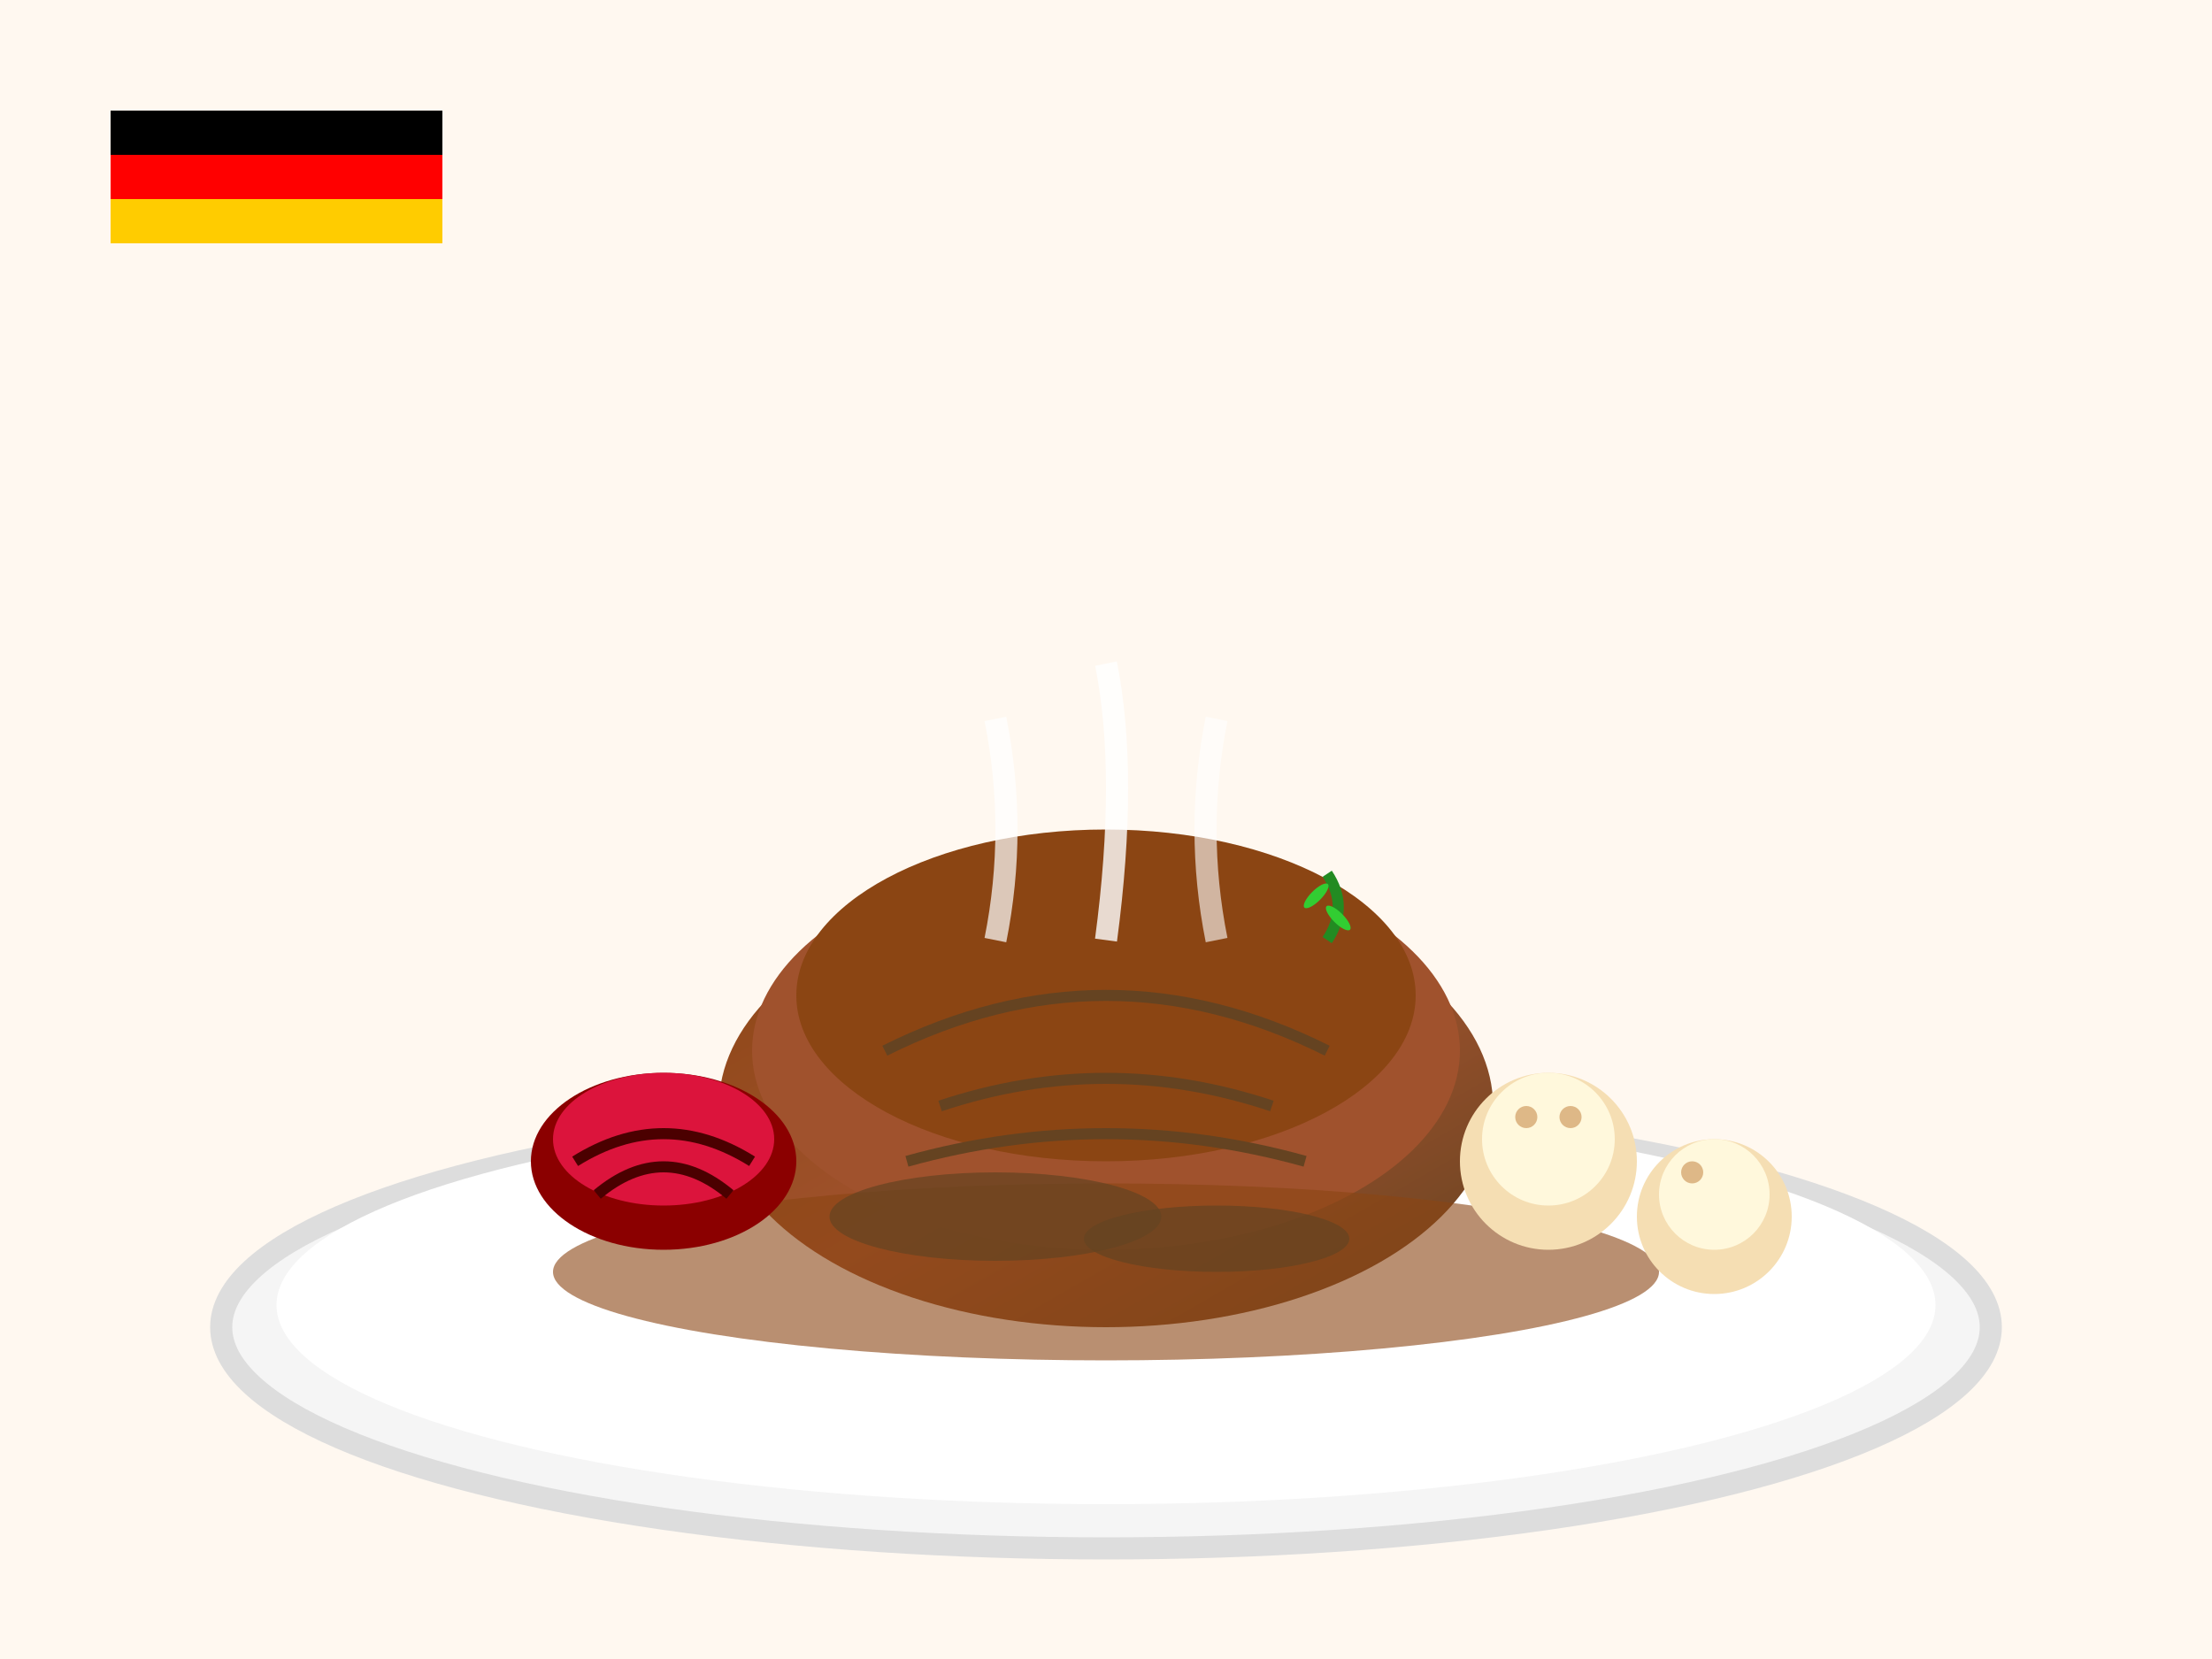 <svg xmlns="http://www.w3.org/2000/svg" viewBox="0 0 200 150" width="200" height="150">
  <defs>
    <linearGradient id="meatGradient" x1="0%" y1="0%" x2="100%" y2="100%">
      <stop offset="0%" style="stop-color:#8b4513;stop-opacity:1" />
      <stop offset="50%" style="stop-color:#a0522d;stop-opacity:1" />
      <stop offset="100%" style="stop-color:#654321;stop-opacity:1" />
    </linearGradient>
  </defs>
  
  <!-- Background -->
  <rect width="200" height="150" fill="#fff8f0"/>
  
  <!-- Plate -->
  <ellipse cx="100" cy="120" rx="80" ry="20" fill="#f5f5f5" stroke="#ddd" stroke-width="2"/>
  <ellipse cx="100" cy="118" rx="75" ry="18" fill="#ffffff"/>
  
  <!-- Sauerbraten (Main Meat) -->
  <ellipse cx="100" cy="100" rx="35" ry="20" fill="url(#meatGradient)"/>
  <ellipse cx="100" cy="95" rx="32" ry="18" fill="#a0522d"/>
  <ellipse cx="100" cy="90" rx="28" ry="15" fill="#8b4513"/>
  
  <!-- Meat Texture/Lines -->
  <path d="M80 95 Q100 85 120 95" stroke="#654321" stroke-width="1" fill="none"/>
  <path d="M85 100 Q100 95 115 100" stroke="#654321" stroke-width="1" fill="none"/>
  <path d="M82 105 Q100 100 118 105" stroke="#654321" stroke-width="1" fill="none"/>
  
  <!-- Gravy/Sauce -->
  <ellipse cx="100" cy="115" rx="50" ry="8" fill="#8b4513" opacity="0.6"/>
  <ellipse cx="90" cy="110" rx="15" ry="4" fill="#654321" opacity="0.7"/>
  <ellipse cx="110" cy="112" rx="12" ry="3" fill="#654321" opacity="0.7"/>
  
  <!-- Red Cabbage (Rotkohl) -->
  <ellipse cx="60" cy="105" rx="12" ry="8" fill="#8b0000"/>
  <ellipse cx="60" cy="103" rx="10" ry="6" fill="#dc143c"/>
  <path d="M52 105 Q60 100 68 105" stroke="#4b0000" stroke-width="1" fill="none"/>
  <path d="M54 108 Q60 103 66 108" stroke="#4b0000" stroke-width="1" fill="none"/>
  
  <!-- Potato Dumplings (Klöße) -->
  <circle cx="140" cy="105" r="8" fill="#f5deb3"/>
  <circle cx="140" cy="103" r="6" fill="#fff8dc"/>
  <circle cx="138" cy="101" r="1" fill="#deb887"/>
  <circle cx="142" cy="101" r="1" fill="#deb887"/>
  
  <circle cx="155" cy="110" r="7" fill="#f5deb3"/>
  <circle cx="155" cy="108" r="5" fill="#fff8dc"/>
  <circle cx="153" cy="106" r="1" fill="#deb887"/>
  
  <!-- Herbs/Garnish -->
  <g transform="translate(120,85)">
    <path d="M0 0 Q2 -3 0 -6" stroke="#228b22" stroke-width="1" fill="none"/>
    <ellipse cx="1" cy="-2" rx="1.5" ry="0.5" fill="#32cd32" transform="rotate(45 1 -2)"/>
    <ellipse cx="-1" cy="-4" rx="1.5" ry="0.5" fill="#32cd32" transform="rotate(-45 -1 -4)"/>
  </g>
  
  <!-- Steam -->
  <path d="M90 85 Q92 75 90 65" stroke="#ffffff" stroke-width="2" fill="none" opacity="0.7"/>
  <path d="M100 85 Q102 70 100 60" stroke="#ffffff" stroke-width="2" fill="none" opacity="0.8"/>
  <path d="M110 85 Q108 75 110 65" stroke="#ffffff" stroke-width="2" fill="none" opacity="0.6"/>
  
  <!-- German Flag Elements -->
  <rect x="10" y="10" width="30" height="4" fill="#000000"/>
  <rect x="10" y="14" width="30" height="4" fill="#ff0000"/>
  <rect x="10" y="18" width="30" height="4" fill="#ffcc00"/>
</svg>
